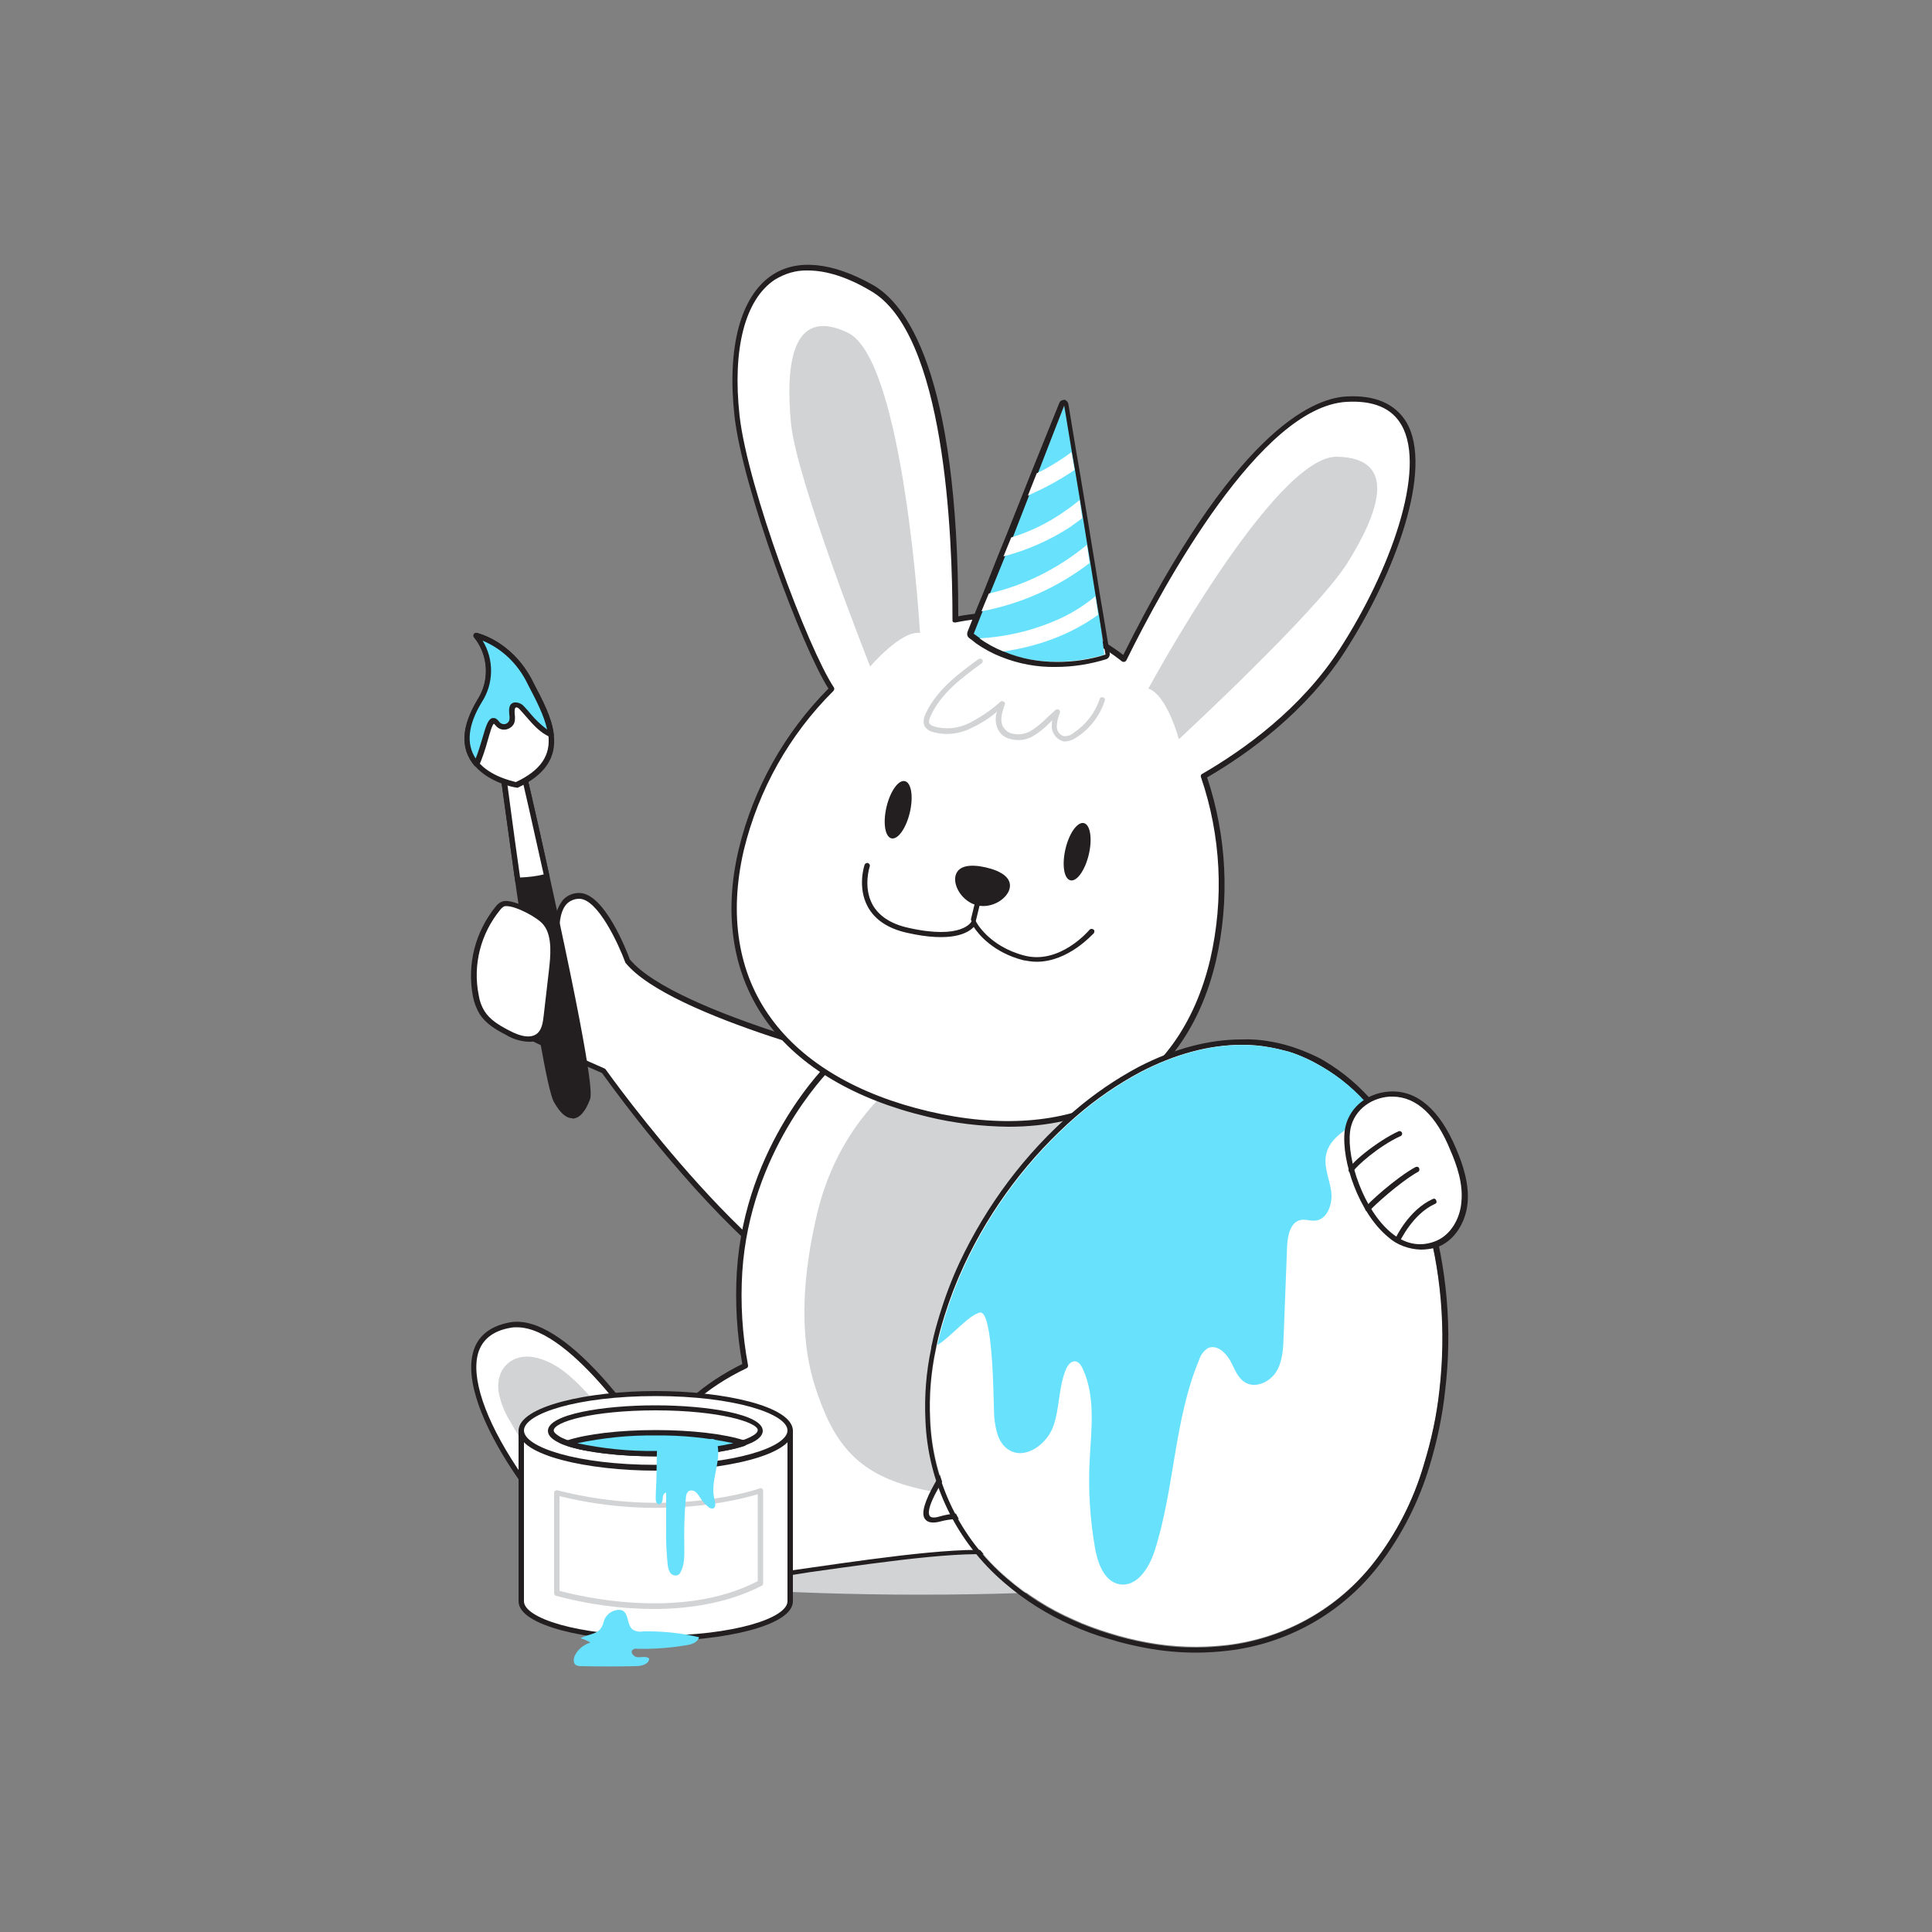<svg transform="scale(1)" version="1.1" id="Layer_1" xmlns="http://www.w3.org/2000/svg" xmlns:xlink="http://www.w3.org/1999/xlink" x="0px" y="0px" viewBox="0 0 500 500" xml:space="preserve" class="show_show__wrapper__graphic__5Waiy "><rect x="0" y="0" width="500" height="500" fill="#808080" stroke="none"/><title>React</title><style type="text/css">
	.st0{fill:#D1D3D4;}
	.st1{fill:#FFFFFF;}
	.st2{fill:#231F20;}
	.st3{fill:#68E1FD;}
</style><ellipse class="st0" id="Shadow" cx="238.1" cy="400.7" rx="99" ry="12"></ellipse><g id="Bunny"><path class="st1" d="M233.3,277.1c0,0-58.8-13.7-70.9-28.4c0,0-6.2-16.9-12.5-16.9s-5.8,8.7-5.8,8.7s-10-10.3-14.2,0
		s-4.2,20,0,23.6c4.2,3.5,26.3,13,26.3,13s41.8,58.9,67.7,62S233.3,277.1,233.3,277.1z"></path><path class="st2" d="M225.6,340c-0.6,0-1.2,0-1.8-0.1c-10.9-1.3-25.7-12.2-44-32.4c-8.5-9.5-16.5-19.4-24-29.8
		c-2.3-1-22.2-9.6-26.3-13c-4.4-3.7-4.5-13.8-0.2-24.4c1.2-2.8,2.9-4.5,5.1-4.9c3.5-0.7,7.3,2,9.1,3.6c0.1-2.2,0.8-4.3,2.2-6.1
		c1.1-1.2,2.6-1.8,4.2-1.8l0,0c6.5,0,12.3,15,13.1,17.2c11.9,14.3,69.8,27.9,70.4,28c0.3,0.1,0.5,0.3,0.5,0.5
		c0.5,1.9,11.5,46.2-0.1,59.4C231.8,338.7,228.7,340.1,225.6,340z M135.4,236.7c-0.3,0-0.6,0-0.9,0.1c-1.7,0.3-3,1.7-4,4
		c-4,9.9-4.1,19.4-0.2,22.8c3.9,3.3,25.9,12.8,26.1,12.9c0.1,0.1,0.2,0.1,0.3,0.2c0.4,0.6,41.9,58.7,67.2,61.8
		c3.8,0.5,6.7-0.5,8.9-3.1c10.5-12,1-53.1-0.1-57.7c-5.7-1.4-59.2-14.3-70.8-28.5c-0.1-0.1-0.1-0.1-0.1-0.2
		c-1.7-4.6-7.1-16.4-11.9-16.4l0,0c-1.2,0-2.4,0.5-3.2,1.3c-2.1,2.2-1.9,6.6-1.9,6.6c0,0.3-0.1,0.6-0.4,0.7
		c-0.3,0.1-0.6,0.1-0.8-0.1C143.6,241,139.3,236.7,135.4,236.7z"></path><path class="st2" d="M135.1,198c0,0,3,12.9,6.5,28.8c5.3,23.9,11.7,54.4,10.5,57.4c-1.9,5-4.8,6.9-8.1,0.7c-2-3.8-6.6-34.1-9.9-57
		c-2-14.4-3.6-25.8-3.6-25.8L135.1,198z"></path><path class="st2" d="M148.1,289.4c-1.6,0-3.2-1.4-4.8-4.3c-1.6-3.1-5-22.3-10-57.2c-2-14.2-3.5-25.7-3.6-25.8
		c0-0.2,0.1-0.5,0.2-0.6l4.6-4c0.2-0.2,0.4-0.2,0.7-0.1c0.2,0.1,0.4,0.3,0.5,0.5c0,0.1,3.1,13.1,6.5,28.8
		c11.9,54,10.8,56.8,10.5,57.8c-1.2,3.2-2.7,4.9-4.5,5L148.1,289.4z M131.2,202.3c0.3,2.1,1.7,12.6,3.5,25.5
		c4.8,33.8,8.3,53.9,9.8,56.8c1.3,2.4,2.6,3.6,3.6,3.5s2.3-1.6,3.3-4.1c0.4-1,0.1-8.6-10.5-57c-2.9-13-5.5-24.2-6.3-27.7
		L131.2,202.3z"></path><path class="st1" d="M135.1,198c0,0,3,12.9,6.5,28.8l0,0c-2.5,0.6-5,1-7.5,1c-2-14.4-3.6-25.8-3.6-25.8L135.1,198z"></path><path class="st2" d="M134.3,228.5h-0.3c-0.3,0-0.6-0.3-0.7-0.6c-2-14.2-3.5-25.7-3.6-25.8c0-0.2,0.1-0.5,0.2-0.6l4.6-4
		c0.2-0.2,0.4-0.2,0.7-0.1c0.2,0.1,0.4,0.3,0.5,0.5c0,0.1,3.1,13.1,6.5,28.8c0.1,0.4-0.2,0.8-0.5,0.8
		C139.3,228.1,136.8,228.5,134.3,228.5z M131.2,202.2c0.3,2.1,1.6,12.3,3.4,24.9c2.1-0.1,4.1-0.3,6.1-0.8c-2.8-12.7-5.3-23.6-6.1-27
		L131.2,202.2z"></path><path class="st1" d="M137,176.2c2.4,4.6,5,9.3,5.6,13.7c0.7,5-1.3,9.6-9,13.1c0,0-6.6-1.1-10.3-5.4c-2.8-3.3-3.9-8.4,0.9-16.3
		c3.3-5.3,2.9-12.1-1-16.9C123.1,164.4,131.8,166.3,137,176.2z"></path><path class="st2" d="M133.6,203.8h-0.1c-0.3,0-6.9-1.2-10.7-5.7s-3.4-10.1,0.8-17.1c3.2-5,2.8-11.5-0.9-16.1
		c-0.2-0.2-0.2-0.6-0.1-0.8c0.2-0.3,0.5-0.4,0.8-0.3c0.4,0.1,9,2.1,14.3,12.2l0,0l0.4,0.8c2.3,4.4,4.7,8.9,5.2,13.2
		c0.8,6.1-2.3,10.6-9.4,13.9C133.8,203.8,133.7,203.8,133.6,203.8z M124.9,165.8c3,4.9,2.9,11.1-0.2,15.9
		c-3.9,6.4-4.2,11.7-0.9,15.5c3.1,3.7,8.6,4.9,9.7,5.2c6.4-3,9.1-6.9,8.4-12.3c-0.5-4-2.8-8.4-5.1-12.7l-0.4-0.8
		C133.9,171.8,129.9,167.9,124.9,165.8L124.9,165.8z"></path><path class="st3" d="M137,176.2c2.4,4.6,5,9.3,5.6,13.7c-3-1.2-5.2-4.4-7.5-6.8c-0.5-0.5-1.1-1-1.8-0.9c-1.5,0.4-0.5,2.6-0.8,4.1
		c-0.3,1.2-1.5,1.8-2.7,1.5c-0.3-0.1-0.6-0.2-0.8-0.4c-0.4-0.4-0.6-0.9-1.1-1c-1.6-0.7-2.4,6.3-4.6,11.2c-2.8-3.3-3.9-8.4,0.9-16.3
		c3.3-5.3,2.9-12.1-1-16.9C123.2,164.5,131.8,166.3,137,176.2z"></path><path class="st2" d="M123.3,198.4c-0.2,0-0.4-0.1-0.5-0.2c-3.7-4.4-3.4-10.1,0.8-17.1c3.2-5,2.8-11.5-0.9-16.1
		c-0.3-0.3-0.2-0.7,0.1-1c0.2-0.1,0.4-0.2,0.6-0.2c0.4,0.1,9,2.1,14.3,12.2l0,0l0.4,0.8c2.3,4.4,4.7,8.9,5.2,13.2
		c0.1,0.4-0.2,0.7-0.6,0.8c-0.1,0-0.3,0-0.4-0.1c-2.4-1-4.3-3.1-6.1-5.2c-0.5-0.6-1.1-1.2-1.6-1.8s-0.9-0.7-1.1-0.6
		s-0.4,0.4-0.3,1.7c0.1,0.6,0.1,1.3,0,1.9c-0.2,1-1,1.7-1.9,2c-0.9,0.3-2,0.1-2.7-0.6c-0.1-0.1-0.3-0.3-0.4-0.4
		c-0.1-0.1-0.2-0.3-0.4-0.4c-0.5,0.4-1.1,2.7-1.6,4.4c-0.6,2.2-1.3,4.3-2.2,6.4C123.8,198.2,123.6,198.3,123.3,198.4L123.3,198.4z
		 M124.9,165.8c3,4.9,2.9,11.1-0.2,15.9c-3.6,5.9-4.1,10.8-1.6,14.6c0.7-1.7,1.2-3.5,1.7-5.1c0.9-3.1,1.4-4.8,2.4-5.3
		c0.3-0.1,0.7-0.1,1,0c0.4,0.2,0.7,0.5,1,0.9c0.1,0.1,0.2,0.2,0.3,0.3c0.7,0.5,1.6,0.4,2.1-0.3c0.1-0.1,0.2-0.3,0.2-0.4
		c0.1-0.5,0.1-1,0-1.5c-0.1-1.2-0.2-2.8,1.3-3.1c0.9-0.1,1.9,0.3,2.5,1c0.6,0.6,1.1,1.2,1.6,1.8c1.3,1.6,2.8,3,4.4,4.2
		c-0.8-3.6-2.8-7.5-4.8-11.3l-0.4-0.8C133.9,171.7,129.9,167.9,124.9,165.8z"></path><path class="st1" d="M313.2,309c-8.2-34.5-33.8-44.5-33.8-44.5l-64.3,11c0,0-21.6,20.5-23.6,53.6c-0.5,8.1,0,16.3,1.5,24.3
		c-8.8,4.2-17.8,10.8-23.9,21.5c0,0-21.8-34.4-36.9-32c-26.5,4.3,8.2,54.3,29.3,66.6c10.1,5.9,83-11.7,99.9-7
		c3.1,0.9,38.9-15.1,38.9-15.1S321.4,343.6,313.2,309z"></path><path class="st2" d="M169.6,411.5c-4,0-7-0.4-8.5-1.3c-16.2-9.5-42-42.9-38.9-59.2c0.9-4.9,4.3-7.8,9.9-8.8
		c14.1-2.3,33.2,25.7,36.9,31.4c5.2-8.7,13-15.6,23.1-20.6c-1.4-7.9-1.9-15.9-1.4-24c2.1-33,23.6-53.9,23.9-54.1
		c0.1-0.1,0.2-0.2,0.4-0.2l64.2-11c0.1,0,0.2,0,0.4,0c0.3,0.1,26.1,10.5,34.2,45s-12.8,78.5-13,78.9c-0.1,0.1-0.2,0.3-0.3,0.3
		c-6,2.7-36.1,16-39.3,15.1c-8.3-2.3-30.4,0.9-51.8,3.9C193.9,409.4,179,411.5,169.6,411.5z M133.8,343.5c-0.5,0-1,0-1.5,0.1
		c-5,0.8-8,3.4-8.8,7.6c-1.3,7,3,18.2,11.9,31c8,11.6,18.4,22.1,26.4,26.8c4.9,2.9,26.5-0.2,47.4-3.2c21.5-3.1,43.8-6.2,52.3-3.9
		c2,0.5,21-7.3,38.1-14.9c1.6-3.5,20.5-45.2,12.8-77.8c-7.7-32.3-31-43-33.2-44l-63.8,11c-1.9,1.9-21.3,22-23.3,53
		c-0.5,8.1,0,16.2,1.5,24.2c0,0.3-0.1,0.6-0.4,0.7c-10.5,5-18.4,12.1-23.6,21.2c-0.1,0.2-0.3,0.4-0.6,0.4c-0.2,0-0.5-0.1-0.6-0.3
		C168.3,375,148.2,343.5,133.8,343.5L133.8,343.5z M300.2,387.5L300.2,387.5z"></path><path class="st0" d="M271.7,273c-7.1-4.8-15.9-5.2-23.9-2.1c-19,7.3-31.9,24-36.4,43.5c-3.3,14.1-5,30.2-0.5,44.3
		c4.6,14.4,10.5,22.3,25.4,26.2c14.4,3.8,30.5,2.3,43.3-5.6c31.4-19.3,25.1-62.1,8-88.8C283.2,283.8,278.2,277.4,271.7,273z"></path><path class="st1" d="M347.3,168.5c16.6-25.8,30.5-66.6,1.2-65.1c-22.3,1.2-47,45.9-57.6,67.3c-12.3-9.7-28.3-13.5-43.6-10.2
		c0.1-23.8-2.2-74.9-21.6-85.9c-25.6-14.5-38.3,2.8-34.9,33.2c2.1,18.7,18,60.7,24.5,70.6c-11.5,11.4-19.6,25.8-23.4,41.5
		c-8.3,35.2,11.4,59.8,48.3,68.4s65.4-4.5,73.7-39.8c3.6-15.8,2.8-32.3-2.4-47.6C321.8,195.1,337.1,184.3,347.3,168.5z"></path><path class="st2" d="M261,291.6c-7.1-0.1-14.1-0.9-21-2.6c-18.6-4.4-33-12.9-41.5-24.5c-8.8-12.1-11.4-27.6-7.3-44.8
		c3.8-15.7,11.8-30,23.2-41.5c-7-11-22.2-52-24.3-70.4c-2-17.8,1.5-31.1,9.7-36.6c6.5-4.3,15.6-3.4,26.2,2.6c8.2,4.7,22,22,22,85.7
		c15-2.9,30.6,0.7,42.7,10c28.4-57,48.4-66.4,57.8-66.9c7.4-0.4,12.6,1.9,15.5,6.7c7,12-2.8,39-16,59.4l-0.6-0.4l0.6,0.4
		c-10,15.5-24.8,26.2-35.6,32.5c5.1,15.3,5.9,31.7,2.3,47.4c-4,17.2-13.2,29.9-26.5,36.8C280.3,289.6,271.1,291.6,261,291.6z
		 M209.1,70c-3.1-0.1-6,0.8-8.6,2.4c-7.7,5.1-11,17.9-9.1,35.2c2.1,18.6,17.7,60.2,24.4,70.3c0.2,0.3,0.1,0.6-0.1,0.9
		c-11.4,11.3-19.4,25.6-23.2,41.2c-3.9,16.8-1.5,31.9,7.1,43.6c8.3,11.4,22.4,19.7,40.7,24s34.6,3.1,47.1-3.4
		c12.9-6.7,21.8-19.1,25.8-35.9c3.6-15.7,2.8-32-2.4-47.2c-0.1-0.3,0-0.7,0.3-0.8c10.7-6.2,25.6-16.8,35.6-32.3l0,0
		c13-20.1,22.6-46.5,16-58c-2.5-4.4-7.3-6.4-14.2-6c-22.2,1.2-47.3,47.2-57,66.9c-0.1,0.2-0.3,0.3-0.5,0.4c-0.2,0-0.4,0-0.6-0.1
		c-12.1-9.6-27.9-13.3-43.1-10.1c-0.2,0-0.4,0-0.6-0.1c-0.2-0.1-0.2-0.3-0.2-0.5c0-22-1.9-74.4-21.3-85.3
		C219.3,71.7,213.8,70,209.1,70z"></path><path class="st0" d="M238.1,163.8c0,0-4.1-70.7-18.7-77.7s-16.1,8.6-14.7,23.4s20.5,63,20.5,63S233.2,163.1,238.1,163.8z"></path><path class="st0" d="M297.2,178.2c0,0,32.6-60.3,48.8-60s10.6,14.9,2.7,27.5s-43.6,45.6-43.6,45.6S302,179.8,297.2,178.2z"></path><path class="st1" d="M271.3,346.8c0,0,35.1,1.1,50.6,28.4c0,0,18.7-33.9,33.9-32.7c8.1,0.6,10.2,12.2,5.8,19.5
		c-4.7,7.9-32.1,47.8-32.1,47.8s-69.1-21.5-86.1-16.8S271.3,346.8,271.3,346.8z"></path><path class="st2" d="M329.5,410.5c-0.1,0-0.1,0-0.2,0c-0.7-0.2-69.1-21.4-85.7-16.8c-2.2,0.6-3.6,0.4-4.3-0.7
		c-3.8-6,25.6-40,31.5-46.7c0.1-0.2,0.3-0.2,0.5-0.2c0.4,0,34.7,1.4,50.5,27.7c3.4-5.9,19.9-33.1,34-32c3.1,0.2,5.8,2.1,7.1,4.9
		c2.3,4.5,2,11-0.8,15.6c-4.7,7.8-31.8,47.4-32.1,47.8C330,410.4,329.7,410.5,329.5,410.5z M249.9,391.7c22.4,0,73.3,15.5,79.3,17.3
		c3-4.3,27.4-40,31.8-47.3c2.5-4.2,2.9-10.2,0.8-14.3c-1.1-2.4-3.4-4-6-4.2c-14.7-1.1-33,32-33.2,32.4c-0.1,0.2-0.3,0.4-0.6,0.4
		c-0.3,0-0.5-0.1-0.6-0.4c-14.3-25.2-46.1-27.9-49.7-28.1c-13.5,15.3-33.6,40.8-31.1,44.8c0.4,0.7,1.9,0.4,2.8,0.1
		C245.5,391.8,247.7,391.6,249.9,391.7L249.9,391.7z"></path><ellipse class="st2" transform="matrix(0.229 -0.974 0.974 0.229 -25 387.8)" cx="232.3" cy="209.7" rx="7.6" ry="3.1"></ellipse><ellipse class="st2" transform="matrix(0.229 -0.974 0.974 0.229 9.874368e-02 441.261)" cx="278.6" cy="220.6" rx="7.6" ry="3.1"></ellipse><path class="st2" d="M261.3,229.9c-0.6,2.7-4.6,5.3-8.4,4.4s-6.3-5-5.6-7.7s4-3,7.9-2.1S261.9,227.2,261.3,229.9z"></path><path class="st2" d="M268.3,248.9c-1.2,0-2.4-0.2-3.5-0.4c-7.7-2-11.5-6.6-12.8-8.6c-1.5,1.6-5.8,4.1-17.3,1.5
		c-4.9-1.1-8.3-3.4-10.1-6.7c-2.8-5.1-0.9-10.8-0.8-11c0.2-0.3,0.6-0.5,0.9-0.3c0.3,0.1,0.5,0.5,0.4,0.8c0,0-1.8,5.3,0.7,9.9
		c1.6,2.9,4.7,5,9.2,6c14.1,3.2,16.4-1.6,16.4-1.6c0.2-0.4,0.6-0.5,0.9-0.3c0.2,0.1,0.3,0.2,0.3,0.3c0,0.1,3.3,6.4,12.5,8.8
		s16.7-6.5,16.8-6.6c0.2-0.3,0.6-0.4,1-0.2s0.4,0.6,0.2,1c0,0-0.1,0.1-0.1,0.1C282.7,241.8,276.5,248.9,268.3,248.9z"></path><path class="st2" d="M252,238.6h-0.2c-0.4-0.1-0.6-0.5-0.5-0.8l0.9-3.7c0.1-0.4,0.4-0.6,0.8-0.5c0,0,0,0,0,0
		c0.4,0.1,0.6,0.5,0.5,0.8c0,0,0,0,0,0l-0.9,3.7C252.6,238.4,252.3,238.7,252,238.6z"></path><path class="st0" d="M336.8,370.7c-10,13.7-18.4,28.9-10,31.9c4.1,1.4,36.9-48.6,32.9-53.6C357.6,346.4,351.3,350.9,336.8,370.7z"></path><path class="st0" d="M275.7,191.9c-0.2,0-0.5,0-0.7-0.1c-1.6-0.5-2.7-2-2.8-3.6c0-0.6,0-1.2,0.1-1.8l-0.5,0.5
		c-1.3,1.4-2.9,2.7-4.6,3.7c-1.8,1-3.9,1.2-5.9,0.6c-1.3-0.3-2.4-1.2-3-2.4c-0.7-1.4-0.8-3.1-0.3-4.6c-2,1.7-4.2,3.1-6.6,4.2
		c-3.1,1.6-6.8,2-10.1,1c-0.8-0.2-1.5-0.7-1.9-1.3c-0.8-1.3-0.1-2.9,0.2-3.5c2.9-6.2,8.8-10.5,13.6-14c0.3-0.2,0.8-0.2,1,0.1
		c0.2,0.3,0.2,0.8-0.2,1l0,0c-4.9,3.6-10.4,7.6-13.1,13.5c-0.5,1-0.6,1.7-0.3,2.1c0.3,0.4,0.7,0.6,1.2,0.7c3,0.9,6.3,0.5,9.1-0.9
		c2.9-1.5,5.6-3.3,8-5.5c0.3-0.2,0.6-0.2,0.9,0c0.3,0.2,0.4,0.5,0.2,0.8c-0.7,2-1.3,4.1-0.4,5.7c0.5,0.8,1.2,1.4,2.1,1.7
		c1.6,0.4,3.3,0.3,4.8-0.5c1.6-0.9,3-2.1,4.3-3.4c0.8-0.7,1.6-1.5,2.4-2.2c0.3-0.2,0.6-0.2,0.9,0c0.2,0.2,0.3,0.5,0.2,0.8
		c-0.5,1.1-0.8,2.4-0.8,3.6c0,1.1,0.7,2,1.7,2.4c1,0.1,1.9-0.2,2.6-0.8c3.2-2.1,5.6-5.2,6.8-8.8c0.1-0.4,0.5-0.6,0.9-0.4
		c0.4,0.1,0.6,0.5,0.4,0.9c0,0,0,0,0,0c-1.3,3.9-3.9,7.3-7.4,9.5C277.8,191.4,276.8,191.8,275.7,191.9z"></path><path class="st2" d="M177.2,393.7c-0.3,0-0.6-0.2-0.7-0.5c-3.3-11.8-8-17.7-8.1-17.8c-0.2-0.3-0.1-0.8,0.2-1
		c0.3-0.2,0.7-0.1,0.9,0.1c0.2,0.2,4.9,6.2,8.3,18.3c0.1,0.4-0.1,0.7-0.5,0.9c0,0,0,0,0,0C177.4,393.7,177.3,393.7,177.2,393.7z"></path><path class="st0" d="M172.4,395.6c-3.4-13.3-11.3-25.1-20.6-35.2c-3.7-4-8-8-13.4-9.1c-5.8-1.2-10.1,2.8-9.4,8.7
		c0.5,2.8,1.5,5.4,3,7.8c7.1,12.9,17.6,23.5,27.5,34.3c1.2,1.4,2.6,2.7,4.1,3.7C170.7,409.9,173.8,401.2,172.4,395.6z"></path><path class="st1" d="M130.6,233.9c-0.7,0.2-1.3,0.6-1.6,1.2c-5.2,6.3-7.3,14.7-5.8,22.7c0.3,1.5,0.8,3,1.6,4.3
		c1.5,2.4,4,3.8,6.5,5.1c2.6,1.4,6.1,2.7,8.3,0.7c1.3-1.2,1.6-3.1,1.8-4.9l1.4-12.1c0.4-3.6,0.9-8.9-1.5-12
		C139.6,236.8,133.1,233.5,130.6,233.9z"></path><path class="st2" d="M136.7,269.6c-2-0.1-4-0.7-5.8-1.8c-2.7-1.4-5.2-2.9-6.8-5.4c-0.8-1.4-1.4-2.9-1.7-4.5
		c-1.6-8.3,0.6-16.8,5.9-23.3c0.5-0.7,1.2-1.2,2.1-1.4l0,0c2.7-0.4,9.5,3,11.3,5.3c2.7,3.4,2,9.3,1.7,12.5l-1.4,12.1
		c-0.2,1.6-0.4,3.9-2,5.4C139.2,269.3,138,269.7,136.7,269.6z M131.1,234.5c-0.1,0-0.2,0-0.4,0l0,0c-0.4,0.1-0.8,0.4-1.2,0.9
		c-5.1,6.2-7.2,14.3-5.6,22.2c0.2,1.4,0.7,2.8,1.5,4.1c1.4,2.2,3.7,3.6,6.2,4.9c3.5,1.9,6,2.1,7.5,0.8c1.1-1,1.4-2.7,1.6-4.5
		l1.4-12.1c0.3-2.9,1-8.4-1.4-11.4C139.3,237.5,133.6,234.5,131.1,234.5z M130.6,233.9L130.6,233.9z"></path></g><g id="Egg"><path class="st1" d="M372.6,359.7c-0.7,6.5-2.1,12.9-4,19.1c-2.7,9.3-7.1,17.9-13,25.5c-9.3,11.9-23,19.6-38,21.4
		c-6.9,0.8-13.9,0.6-20.8-0.7c-3.3-0.6-6.5-1.4-9.7-2.4c-3.2-1-6.3-2.1-9.3-3.5c-6.2-2.7-12-6.4-17.1-10.8
		c-12.1-10.3-19.3-25.2-19.9-41.1c-0.3-6.1,0.2-12.3,1.5-18.3c0.1-0.4,0.1-0.7,0.2-1c0.5-2.5,1.2-4.9,2-7.5
		c1.4-4.5,3.1-8.9,5.1-13.2c6.9-14.8,16.8-27.9,29.1-38.6c5.1-4.4,10.6-8.2,16.6-11.4c11-5.7,22.6-8.3,33.5-6.3
		c1.6,0.3,3.2,0.7,4.7,1.1c1.6,0.5,3.1,1.1,4.6,1.8c1.3,0.6,2.6,1.3,3.8,2c4.8,2.8,9.1,6.5,12.6,10.8c3.8,4.5,6.9,9.5,9.4,14.9
		c1.8,3.8,3.3,7.8,4.5,11.8C373.1,328.4,374.4,344.2,372.6,359.7z"></path><path class="st2" d="M321.4,270.4c2.5,0,5,0.2,7.5,0.7c1.6,0.3,3.2,0.7,4.7,1.1c1.6,0.5,3.1,1.1,4.6,1.8c1.3,0.6,2.6,1.3,3.8,2
		c4.8,2.8,9.1,6.5,12.6,10.8c3.8,4.5,6.9,9.5,9.4,14.9c1.8,3.8,3.3,7.8,4.5,11.8c4.5,15,5.8,30.8,4,46.4c-0.7,6.5-2.1,12.9-4,19.1
		c-2.7,9.3-7.1,17.9-13,25.5c-9.3,11.9-23,19.6-38,21.4c-2.7,0.3-5.3,0.5-8,0.5c-4.3,0-8.5-0.4-12.8-1.2c-3.3-0.6-6.5-1.4-9.7-2.4
		c-3.2-1-6.3-2.1-9.3-3.5c-6.2-2.7-12-6.4-17.1-10.8c-12.1-10.3-19.3-25.2-19.9-41.1c-0.3-6.1,0.2-12.3,1.5-18.3
		c0.1-0.4,0.1-0.7,0.2-1c0.5-2.5,1.2-4.9,2-7.5c1.4-4.5,3.1-8.9,5.1-13.2c6.9-14.8,16.8-27.9,29.1-38.6c5.1-4.4,10.6-8.2,16.6-11.4
		C303.9,272.9,312.7,270.4,321.4,270.4 M321.4,269L321.4,269c-8.6,0-17.6,2.4-26.7,7.1c-6,3.2-11.7,7.1-16.9,11.6
		c-12.5,10.8-22.5,24.2-29.5,39.1c-2,4.3-3.7,8.8-5.1,13.4c-0.8,2.6-1.5,5.1-2,7.6c-0.1,0.4-0.2,0.7-0.2,1.1
		c-1.3,6.1-1.8,12.4-1.5,18.6c0.6,16.3,8,31.5,20.4,42.1c5.2,4.5,11.1,8.2,17.4,11c3.1,1.4,6.3,2.6,9.5,3.5c3.2,1,6.5,1.8,9.8,2.4
		c4.3,0.8,8.6,1.2,13,1.2c2.7,0,5.5-0.2,8.2-0.5c15.4-1.8,29.4-9.7,38.9-21.9c6-7.8,10.5-16.6,13.3-26c1.9-6.3,3.3-12.8,4-19.4
		c1.9-15.8,0.5-31.7-4-47c-1.3-4.1-2.8-8.1-4.6-12c-2.5-5.5-5.7-10.6-9.6-15.2c-3.7-4.4-8.1-8.2-13-11.1c-1.3-0.8-2.6-1.4-4-2
		c-1.6-0.7-3.2-1.3-4.8-1.8c-1.6-0.5-3.2-0.9-4.9-1.2C326.5,269.1,323.9,268.9,321.4,269L321.4,269z"></path><path class="st3" d="M354.7,286.7c-0.2,0.2-0.3,0.5-0.5,0.7c-3.3,4.1-9.6,5.9-10.9,11c-0.9,3.2,0.7,6.5,1.2,9.8s-1,7.6-4.3,7.7
		c-1.1,0.1-2.3-0.4-3.4-0.2c-2.8,0.4-3.6,4-3.7,6.9c-0.3,7.8-0.6,15.6-0.9,23.4c-0.1,3.1-0.3,6.4-1.9,9s-5.3,4.4-8,2.8
		c-2.1-1.2-2.8-3.7-4-5.8s-3.5-4.1-5.7-3.1c-1.1,0.7-1.9,1.8-2.3,3.1c-6.5,15.6-6.3,33.3-11.5,49.4c-1.4,4.4-4.6,9.4-9.1,8.6
		c-3.9-0.7-5.6-5.4-6.3-9.3c-1.3-7.5-1.8-15.1-1.4-22.7c0.4-8,1.6-16.5-1.8-23.8c-0.4-0.9-1.1-1.9-2.1-1.9s-1.8,1.1-2.2,2
		c-2,4.7-1.6,10-3.3,14.8s-7.5,8.9-11.7,6c-2.7-1.8-3.3-5.4-3.6-8.5c-0.2-2.3-0.1-28-3.8-26.9c-3.1,0.9-7.2,6.1-10.9,8.4
		c0.5-2.5,1.2-4.9,2-7.5c1.4-4.5,3.1-8.9,5.1-13.2c6.9-14.8,16.8-27.9,29.1-38.6c5.1-4.4,10.6-8.2,16.6-11.4
		c11-5.7,22.6-8.3,33.5-6.3c1.6,0.3,3.2,0.7,4.7,1.1c1.6,0.5,3.1,1.1,4.6,1.8c1.3,0.6,2.6,1.3,3.8,2
		C346.9,278.8,351.1,282.4,354.7,286.7z"></path></g><g id="Paint"><path class="st1" d="M134.9,370.3v44.1c0,5.3,15.6,9.6,34.8,9.6s34.8-4.3,34.8-9.6v-44.1H134.9z"></path><path class="st2" d="M169.7,424.7c-17.4,0-35.5-3.9-35.5-10.3v-44.1c0-0.4,0.3-0.7,0.7-0.7c0,0,0,0,0,0h69.6c0.4,0,0.7,0.3,0.7,0.7
		l0,0v44.1C205.2,420.8,187.1,424.7,169.7,424.7z M135.6,371v43.4c0,4.3,13.7,8.9,34.1,8.9s34.1-4.6,34.1-8.9V371H135.6z"></path><path class="st0" d="M169.3,416.4c-8.6,0-17.1-1.2-25.4-3.4c-0.3-0.1-0.5-0.4-0.5-0.7v-26c0-0.2,0.1-0.4,0.3-0.5
		c0.2-0.1,0.4-0.2,0.6-0.1c29.4,7.5,52.1-0.4,52.3-0.5c0.2-0.1,0.5-0.1,0.6,0.1c0.2,0.1,0.3,0.3,0.3,0.6v23.9c0,0.3-0.1,0.5-0.4,0.6
		C188.4,414.9,178.3,416.4,169.3,416.4z M144.8,411.7c4,1.1,31.2,8,51.3-2.5v-22.5c-4.6,1.4-25.3,6.9-51.3,0.5L144.8,411.7z"></path><ellipse class="st1" cx="169.7" cy="370.3" rx="34.8" ry="9.6"></ellipse><path class="st2" d="M169.7,380.6c-17.4,0-35.5-3.9-35.5-10.3s18-10.3,35.5-10.3s35.5,3.9,35.5,10.3S187.1,380.6,169.7,380.6z
		 M169.7,361.3c-20.4,0-34.1,4.6-34.1,8.9s13.7,8.9,34.1,8.9s34.1-4.6,34.1-8.9S190.1,361.3,169.7,361.3z"></path><path class="st1" d="M196.8,370.3c0,0.8-0.8,1.7-2.3,2.4c-0.7,0.3-1.4,0.6-2.1,0.9c-4.8,1.6-13.2,2.7-22.7,2.7s-17.9-1.1-22.8-2.7
		c-0.7-0.2-1.4-0.5-2.1-0.9c-1.5-0.7-2.3-1.5-2.3-2.4c0-3.3,12.1-5.9,27.1-5.9S196.8,367,196.8,370.3z"></path><path class="st2" d="M169.7,376.9c-9.3,0-17.9-1-23-2.7c-0.7-0.2-1.5-0.5-2.2-0.9c-1.8-0.9-2.7-1.9-2.7-3c0-4.3,14.3-6.6,27.8-6.6
		s27.8,2.3,27.8,6.6c0,0.8-0.5,1.9-2.7,3c-0.7,0.3-1.4,0.6-2.2,0.9C187.6,375.9,179,376.9,169.7,376.9z M169.7,365
		c-16.4,0-26.4,3-26.4,5.2c0,0.5,0.7,1.1,1.9,1.8c0.7,0.3,1.3,0.6,2,0.8c4.9,1.6,13.4,2.6,22.5,2.6s17.6-1,22.5-2.7
		c0.7-0.2,1.4-0.5,2-0.8c1.2-0.6,1.9-1.2,1.9-1.8C196.1,368.1,186.1,365,169.7,365L169.7,365z"></path><path class="st3" d="M192.4,373.5c-4.8,1.6-13.2,2.7-22.7,2.7s-17.9-1.1-22.8-2.7c4.8-1.6,13.2-2.7,22.8-2.7
		S187.6,371.9,192.4,373.5z"></path><path class="st2" d="M169.7,376.9c-9.3,0-17.9-1-23-2.7c-0.3-0.1-0.5-0.4-0.5-0.7c0-0.3,0.2-0.6,0.5-0.7c5.1-1.7,13.7-2.7,23-2.7
		s17.9,1,23,2.7c0.3,0.1,0.5,0.4,0.5,0.7c0,0.3-0.2,0.6-0.5,0.7C187.6,375.9,179,376.9,169.7,376.9z M149.4,373.5
		c6.6,1.4,13.4,2.1,20.2,2c6.8,0.1,13.6-0.6,20.2-2c-6.6-1.4-13.4-2.1-20.2-2C162.9,371.4,156.1,372.1,149.4,373.5z"></path><path class="st3" d="M169.7,387.8c0,0.6,0.1,1.3,0.7,1.5s1.1-0.7,1.1-1.4s0.2-1.5,0.9-1.6v9.4c-0.1,3.1,0.1,6.2,0.4,9.3
		c0.1,0.8,0.3,1.5,0.7,2.1c0.5,0.6,1.3,0.8,2,0.5c0.3-0.2,0.5-0.4,0.6-0.7c1.1-1.9,1-4.3,1-6.5c-0.1-4.2,0-8.5,0.4-12.7
		c0-0.7,0.2-1.3,0.7-1.8c0.6-0.3,1.3-0.2,1.8,0.2c0.5,0.4,0.9,1,1.2,1.5c0.5,0.8,1.2,1.6,1.9,2.2c0.4,0.4,0.9,0.7,1.4,0.6
		c0.9-0.3,0.6-1.5,0.4-2.4c-1.2-4.5,1.7-9.4,0.8-14c0-0.6-0.4-1.2-0.9-1.5c-0.4-0.1-0.8-0.1-1.1,0c-3.8,0.7-7.8,0.8-11.6,1.2
		c-0.4,0-0.9,0.1-1.2,0.3c-0.6,0.5-0.9,1.2-0.9,1.9c0,2-0.1,3.8-0.1,5.8S169.7,385.7,169.7,387.8z"></path><path class="st3" d="M156.2,419.8c0.4-1.6,1.7-2.8,3.3-3.1c0.5-0.1,1.1-0.1,1.6,0.1c1.7,0.9,1.1,3.7,2.6,4.9
		c0.8,0.5,1.8,0.7,2.7,0.5c4.9-0.1,9.8,0.4,14.5,1.5c-0.3,1.4-2,1.9-3.4,2.1c-4.2,0.7-8.4,1-12.6,0.9c-0.4-0.1-0.9,0-1.2,0.3
		c-0.7,0.7,0.4,1.9,1.4,1.9s2.1-0.3,2.9,0.3c0,1.5-2,2-3.5,2c-4.7,0.1-9.5,0.1-14.2,0c-0.5,0-0.9-0.1-1.3-0.3
		c-0.7-0.5-0.6-1.7-0.2-2.5c0.8-1.6,2.3-2.8,4-3.3c-0.8-0.5-1.7-0.9-2.6-1.1C152.7,422.6,155.4,423.2,156.2,419.8z"></path></g><g id="Left_Hand"><path class="st1" d="M376.2,297.6c1.8,4.3,3.3,9,2.8,13.7s-3.3,9.4-7.7,10.9c-13.9,4.6-23.9-18.4-22.6-29.4
		c0.7-5.5,5.4-9.2,10.9-9.6C368.2,282.6,373.3,290.7,376.2,297.6z"></path><path class="st2" d="M367.7,323.4c-3.1-0.1-6.2-1.2-8.5-3.3c-7.5-6.2-12.1-19.6-11.2-27.4c0.7-5.6,5.4-9.8,11.5-10.2
		c7.1-0.5,13.1,4.6,17.4,14.9c1.6,3.8,3.4,8.9,2.9,14c-0.4,4.5-3.1,9.8-8.2,11.5C370.3,323.2,369,323.4,367.7,323.4z M360.5,283.8
		h-0.9c-5.4,0.4-9.6,4.1-10.2,9c-0.9,7.4,3.6,20.4,10.6,26.2c3.5,2.9,7.2,3.7,11,2.4c4.5-1.5,6.9-6.2,7.2-10.3
		c0.5-4.8-1.2-9.6-2.8-13.3l0,0C371.7,288.6,366.6,283.9,360.5,283.8L360.5,283.8z"></path><path class="st2" d="M349.7,303.5c-0.3,0-0.6-0.2-0.7-0.5c-0.4-1.4,7.6-7.8,12.9-10.2c0.3-0.2,0.8,0,0.9,0.3c0.2,0.3,0,0.8-0.3,0.9
		l0,0c-5.9,2.7-11.5,7.9-12.1,8.9c-0.1,0.3-0.3,0.5-0.5,0.5C349.9,303.5,349.8,303.5,349.7,303.5z"></path><path class="st2" d="M354,313.5c-0.2,0-0.5-0.1-0.6-0.3c-0.1-0.2-0.1-0.4-0.1-0.6c0.2-0.8,8.2-8,13.1-10.6c0.4-0.1,0.8,0,0.9,0.4
		c0.1,0.3,0,0.7-0.2,0.8c-5,2.8-11.9,9.2-12.5,10c-0.1,0.1-0.1,0.2-0.2,0.2C354.3,313.5,354.1,313.6,354,313.5z"></path><path class="st2" d="M361.8,321.6c-0.1,0-0.2,0-0.3-0.1c-0.3-0.1-0.5-0.5-0.4-0.9c0,0,0,0,0,0c0.1-0.3,3.5-7.5,9.7-10.3
		c0.4-0.2,0.8,0,0.9,0.4c0.2,0.4,0,0.8-0.4,0.9c-5.7,2.6-8.9,9.5-9,9.6C362.3,321.5,362.1,321.6,361.8,321.6z"></path></g><g id="Hats"><path class="st3" d="M285.8,169.4c0,0-13.1,4.6-26.1-0.7c-2.2-0.9-4.3-2-6.2-3.4c-0.6-0.4-1.2-0.9-1.8-1.3l2.3-5.8l1.9-4.6l3.9-9.6
		l2-4.9l4.3-10.8l2.3-5.8l7.1-17.6l2,12.1l0.8,4.6l1.3,7.8l0.8,4.8l1.1,6.8l0.8,4.8l1.4,8.7l0.8,4.7L285.8,169.4z"></path><path class="st2" d="M275.4,104.9l2,12.1l0.8,4.6l1.3,7.8l0.8,4.8l1.1,6.8l0.8,4.8l1.4,8.7l0.8,4.7l1.7,10.2
		c-4,1.3-8.3,1.9-12.5,1.9c-4.7,0-9.3-0.8-13.6-2.6c-2.2-0.9-4.3-2-6.2-3.4c-0.6-0.4-1.2-0.9-1.8-1.3l2.3-5.8l1.9-4.6l3.9-9.6l2-4.9
		l4.2-10.8l2.3-5.8L275.4,104.9 M275.4,103.5c-0.6,0-1.1,0.3-1.3,0.9l-7.1,17.6l-2.3,5.8l-4.3,10.8l-2,4.9l-3.8,9.6l-1.9,4.6
		l-2.3,5.8c-0.2,0.6-0.1,1.2,0.4,1.6c0.7,0.5,1.3,1,1.8,1.4c2,1.4,4.2,2.6,6.5,3.5c4.5,1.8,9.3,2.7,14.2,2.6c4.4,0,8.8-0.7,13-2
		c0.6-0.2,1-0.9,0.9-1.5l-1.7-10.2l-0.8-4.7l-1.4-8.7l-0.8-4.8l-1.1-6.8l-0.8-4.8l-1.3-7.8l-0.8-4.6l-2-12.1
		c-0.1-0.6-0.6-1.1-1.2-1.2L275.4,103.5z"></path><path class="st1" d="M284.2,159.1c-7.2,5.2-15.6,8.2-24.5,9.5c-2.2-0.9-4.3-2-6.2-3.4c7.2-0.4,14.2-2.1,20.8-5.1
		c3.3-1.5,6.4-3.5,9.2-5.8L284.2,159.1z"></path><path class="st1" d="M282,145.7c-8.2,6.3-17.8,10.6-28,12.5l1.9-4.6c9.3-2.1,18-6.5,25.4-12.6L282,145.7z"></path><path class="st1" d="M280.1,134.1c-1.1,0.8-2.2,1.6-3.3,2.4c-5.3,3.4-11,5.9-17.1,7.5l2-4.9c4.6-1.4,9-3.5,13-6.2
		c1.6-1.1,3.2-2.2,4.7-3.5L280.1,134.1z"></path><path class="st1" d="M278.1,121.6c-0.3,0.2-0.6,0.4-1,0.7c-3.1,2-6.3,3.8-9.7,5.3l-1.4,0.7l2.3-5.8c2.3-1.1,4.5-2.4,6.6-3.8
		c0.8-0.5,1.6-1.1,2.4-1.7L278.1,121.6z"></path></g></svg>